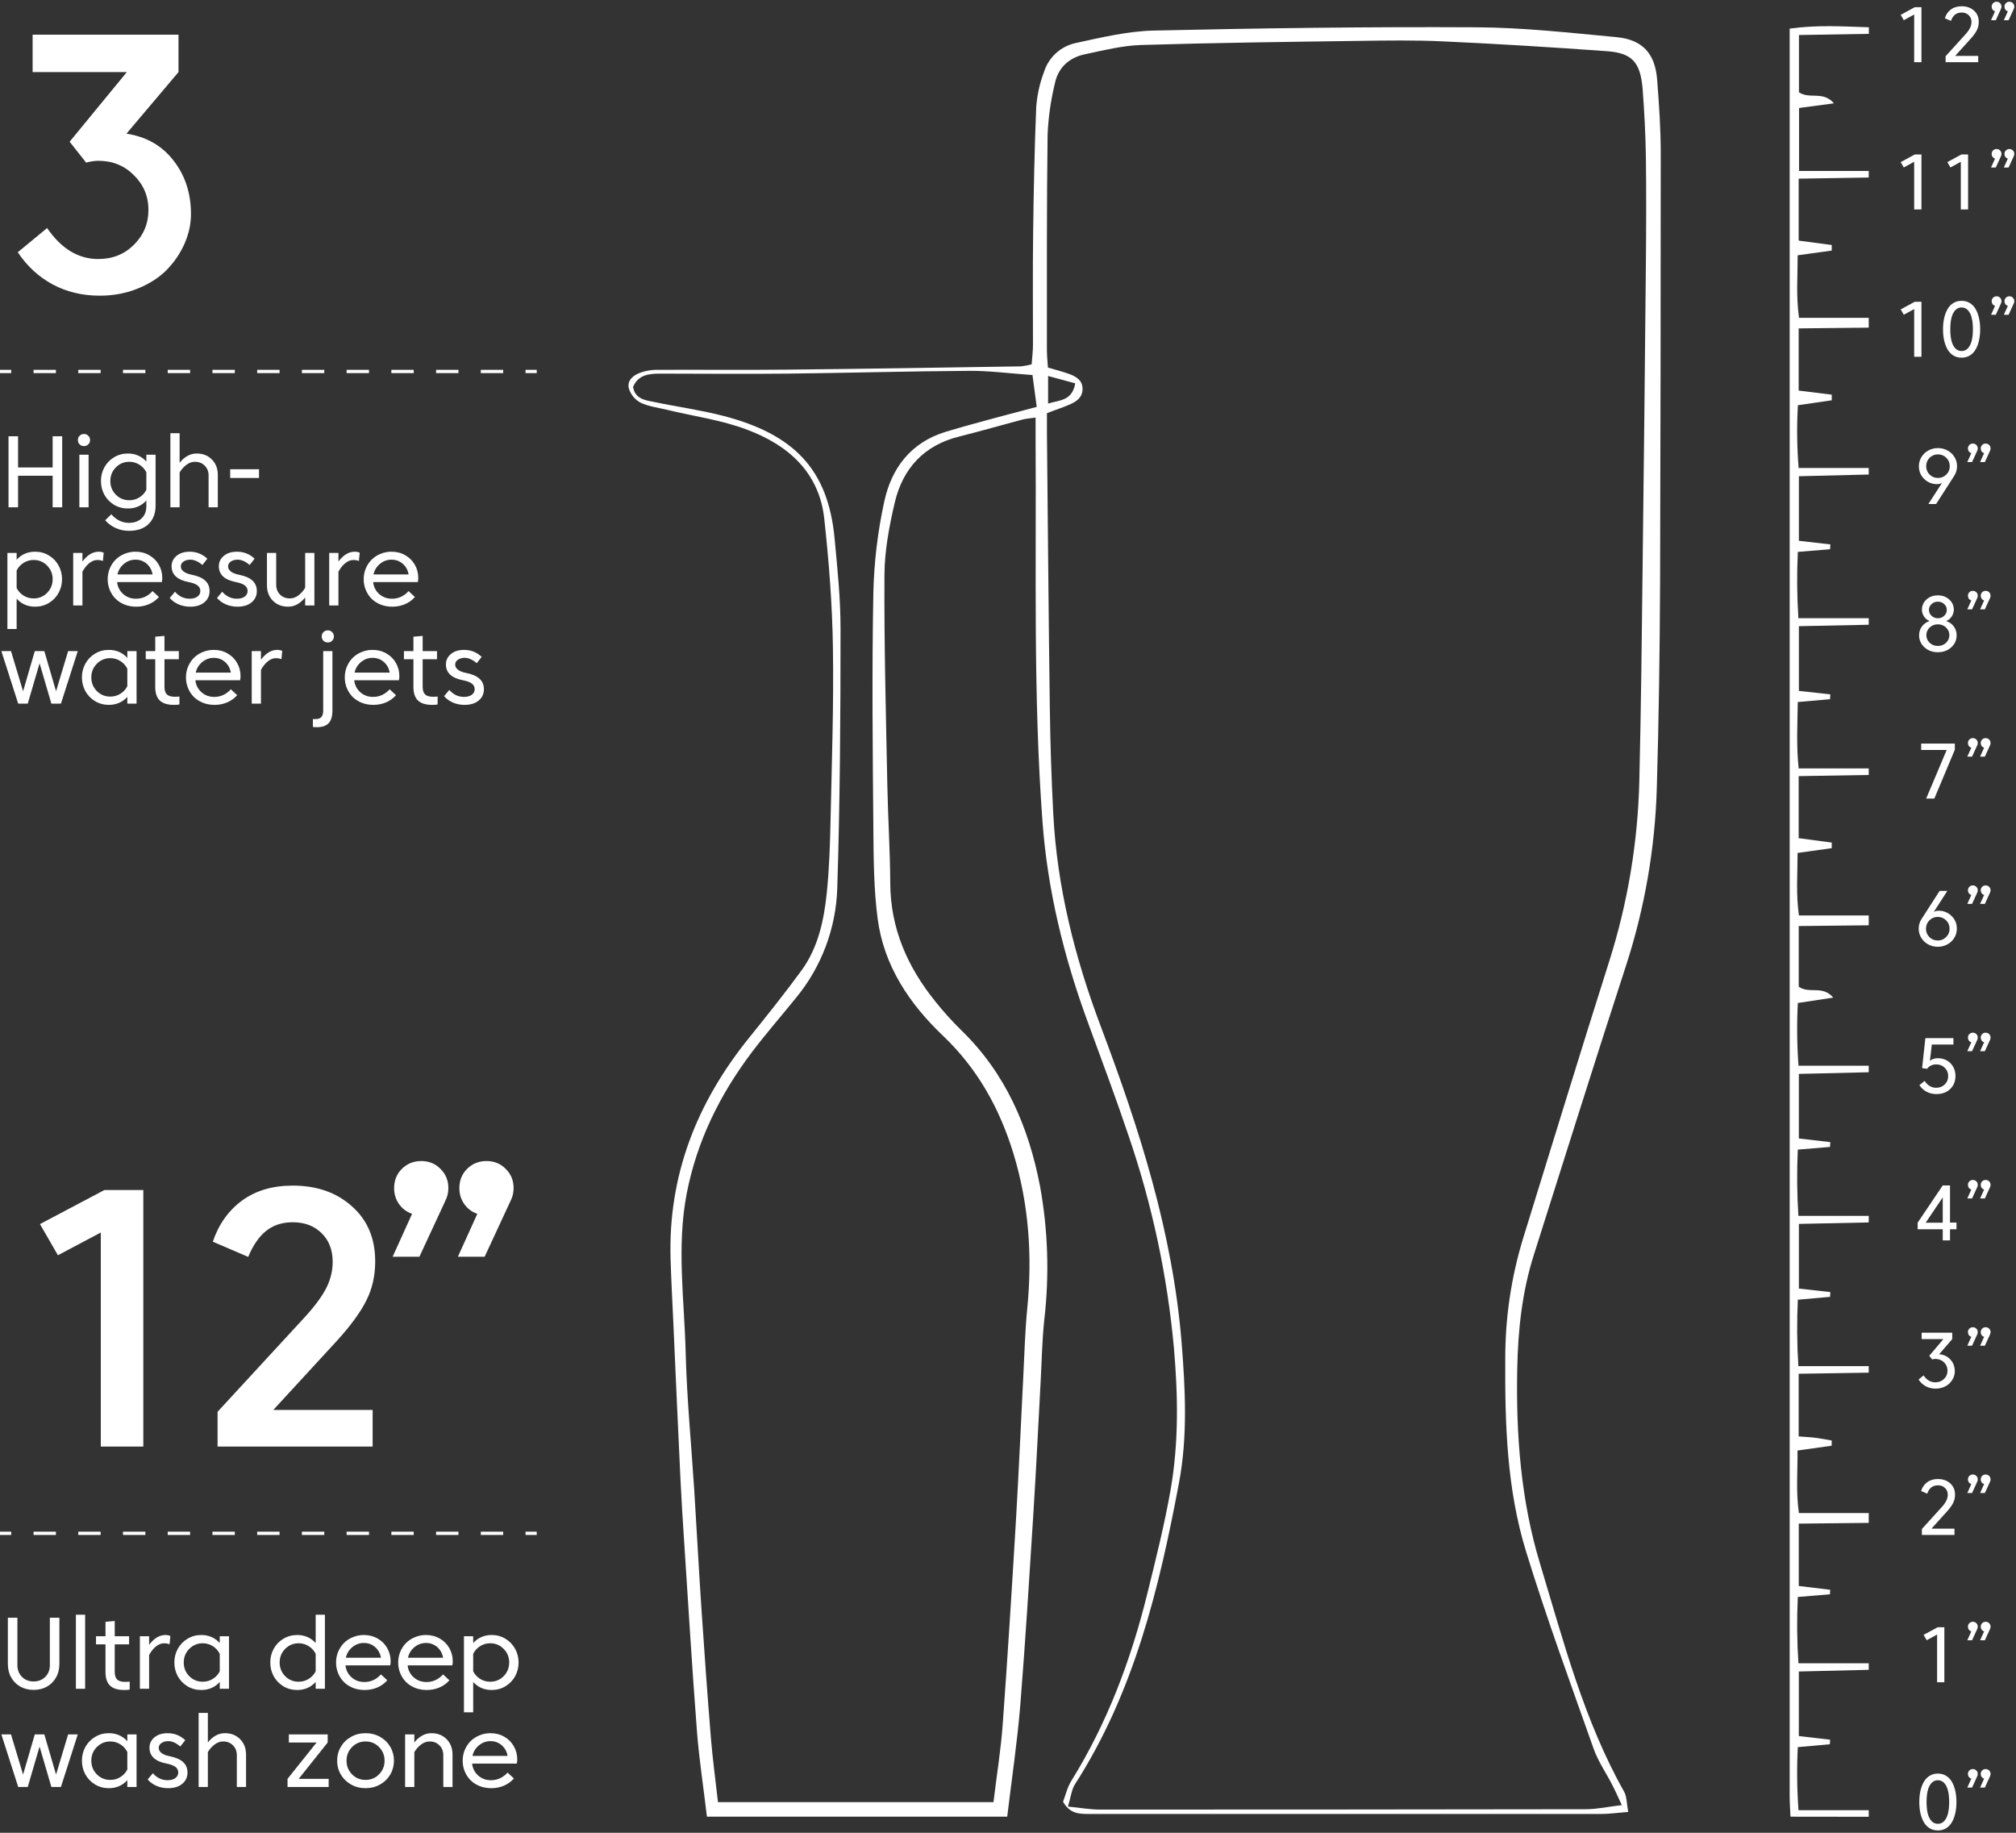 <svg width="616" height="560" viewBox="0 0 616 560" fill="none" xmlns="http://www.w3.org/2000/svg">
<rect x="0" y="0" width="616" height="560" fill="#333333" stroke="none"/>
<g clip-path="url(#clip0_21_37)">
<path d="M216 555.08C215 546.36 213.62 537.66 212.95 528.91C211.46 509.55 210.3 490.17 209.03 470.8C208.63 464.67 208.24 458.54 207.94 452.4C207.18 436.32 206.447 420.233 205.74 404.14C205.45 397.67 205.09 391.21 204.9 384.74C204.12 359.13 212.9 336.9 228.82 317.18C234.33 310.33 239.82 303.49 245.01 296.37C250.01 289.44 251.75 281.2 252.62 272.9C253.39 265.48 253.62 257.99 253.78 250.52C254.16 232.92 254.78 215.3 254.5 197.7C254.3 184.62 253.28 171.52 251.86 158.5C250.32 144.34 240.86 136.02 228.38 131.33C220.54 128.33 212.01 127.2 203.8 125.21C201.06 124.55 198.16 124.21 195.66 123C193.992 122.087 192.741 120.564 192.17 118.75C191.52 116.36 193.38 114.69 195.55 113.91C197.089 113.343 198.711 113.036 200.35 113C213.82 112.94 227.28 113.08 240.74 112.94C264.49 112.7 288.23 112.31 311.97 111.94C313.071 111.818 314.161 111.61 315.23 111.32C315.38 109.27 315.62 107.32 315.63 105.4C315.63 94.09 315.53 82.78 315.68 71.48C315.84 58.48 316.09 45.57 316.63 32.63C316.904 28.991 317.702 25.411 319 22C319.675 19.829 320.907 17.873 322.574 16.327C324.241 14.781 326.284 13.7 328.5 13.19C336.42 11.48 344.5 9.52 352.5 9.34C385.38 8.6 418.28 8.16 451.17 8.34C465.41 8.41 479.65 10.02 493.85 11.34C501.85 12.07 505.73 16.34 506.35 24.34C506.93 31.78 507.44 39.26 507.45 46.72C507.45 90.453 507.383 134.183 507.25 177.91C507.15 198.85 506.87 219.79 506.25 240.71C505.715 259.165 502.55 277.449 496.85 295.01C487.27 324.4 478.05 353.91 468.69 383.37C465.08 394.71 463.83 406.37 463.6 418.24C463.2 438.46 464.7 458.5 470.6 477.89C477.75 501.56 483.97 525.63 496.26 547.45C497.11 548.95 497.01 551 497.51 553.63C494.12 553.9 491.71 554.25 489.31 554.25C446.59 554.25 403.87 554.25 361.15 554.25H332.59C329.73 554.25 326.9 554.17 324.82 550.52C325.54 548.66 326.08 546.2 327.33 544.17C338.33 526.46 345.54 507.25 350.51 487.17C353.13 476.53 355.82 465.88 357.7 455.1C360.19 440.8 359.96 426.35 358.7 411.89C356.694 389.861 352.065 368.151 344.91 347.22C341 335.56 336.68 324.04 332.45 312.5C325.13 292.59 320.09 272.15 318.53 250.97C315.65 212.14 316.7 173.24 316.43 134.36C316.43 132.25 316.43 130.14 316.43 127.59C314.61 127.86 313.49 127.91 312.43 128.19C306.01 129.89 299.62 131.74 293.18 133.36C282.41 136 275.87 143.05 273.4 153.55C271.7 160.78 270.29 168.28 270.25 175.66C270.13 197.09 270.71 218.52 271.13 239.95C271.32 249.95 271.98 259.87 272.02 269.83C272.08 283.63 277.25 295.37 285.71 305.89C288.193 309.014 290.864 311.983 293.71 314.78C307.28 327.91 314.32 344.35 317.8 362.51C320.234 375.936 320.668 389.647 319.09 403.2C318.41 409.63 318.31 416.12 317.95 422.58C317.23 435.84 316.6 449.11 315.76 462.36C314.52 481.91 313.32 501.46 311.76 520.97C310.82 532.37 309.12 543.72 307.76 555.08H216ZM319.9 126.25C319.9 128.61 319.9 130.58 319.9 132.56C320.18 160.47 320.4 188.38 320.78 216.3C320.92 227.093 321.27 237.877 321.83 248.65C322.99 271.1 328.44 292.65 336.33 313.57C348.14 344.91 358.33 376.57 361.05 410.28C362.2 424.58 362.9 438.96 360.26 453.01C354.2 485.25 346.54 517.08 328.42 545.24C327.42 546.87 327.2 549.07 326.32 551.99C330.26 552.38 333.15 552.91 336.03 552.91C385.557 552.91 435.087 552.873 484.62 552.8C487.99 552.8 491.35 552.04 495.55 551.54C494.3 548.87 493.55 547.11 492.65 545.4C490.76 541.7 488.32 538.21 486.95 534.34C479.86 514.29 472.53 494.34 466.28 474C460.41 454.94 459.83 435.13 459.94 415.27C459.905 402.795 461.735 390.384 465.37 378.45C474.14 350.21 482.75 321.9 491.71 293.71C497.391 275.798 500.489 257.167 500.91 238.38C501.43 216.62 501.66 194.86 501.91 173.1C502.29 142.193 502.623 111.287 502.91 80.38C503.01 69.57 503.05 58.76 502.91 47.95C502.8 40.95 502.43 34.01 501.91 27.07C501.2 19 498.7 16.2 491 15.64C474.29 14.44 457.57 13.39 440.84 12.64C432.38 12.24 423.84 12.37 415.41 12.49C393.16 12.8 370.9 13.07 348.66 13.75C342.92 13.93 337.18 15.38 331.51 16.58C326.76 17.58 323.36 20.58 322.34 25.42C321.08 30.571 320.33 35.833 320.1 41.13C319.81 63.07 319.9 85.02 319.89 106.97C319.89 108.74 320.09 110.52 320.2 112.3C322.68 113.03 324.76 113.56 326.78 114.3C328.8 115.04 330.78 116.2 330.78 118.79C330.78 121.38 329.04 122.62 327 123.53C324.96 124.44 322.71 125.14 319.9 126.25ZM303.56 550.64C304.56 542.36 305.82 534.64 306.38 526.93C307.9 506.09 309.2 485.22 310.44 464.36C311.3 449.78 311.92 435.19 312.67 420.61C313.03 413.61 313.21 406.67 313.89 399.74C315.47 383.68 314.37 367.86 309.65 352.43C305.47 338.74 298.73 326.56 288.16 316.5C277.86 306.7 270.03 295.05 268.16 280.62C266.98 271.62 266.94 262.41 266.86 253.29C266.65 229.19 266.4 205.08 266.86 180.99C267.083 171.71 268.188 162.471 270.16 153.4C272.34 143.11 278.25 135.22 288.89 131.96C293.97 130.41 299.11 129.06 304.23 127.65C308.23 126.57 312.18 125.54 316.78 124.32C316.31 120.77 315.89 117.66 315.48 114.59C308.48 114.1 302.36 113.27 296.25 113.31C277.67 113.42 259.08 113.96 240.5 114.16C227.5 114.31 214.58 114.16 201.62 114.16C198.21 114.16 194.95 114.56 193.43 118.25C194.06 121.78 196.89 122.25 199.43 122.73C206.57 124.24 213.83 125.23 220.9 127.04C242.63 132.66 253 143.43 255 164.38C255.87 173.62 256.84 182.91 256.83 192.17C256.83 218.58 256.68 245 255.83 271.39C255.451 283.657 251.008 295.451 243.2 304.92C238.7 310.47 234.01 315.86 229.7 321.55C220 334.42 213 348.5 209.85 364.57C206.7 380.84 209.1 397.04 209.51 413.25C209.86 427.33 211.25 441.39 212.14 455.46C212.9 467.55 213.53 479.64 214.34 491.73C215.22 504.8 216.15 517.87 217.21 530.93C217.75 537.48 218.64 543.99 219.38 550.64H303.56ZM320.25 123.31C323.71 122.21 327.59 122.58 328.55 117.13L320.25 114.88V123.31Z" fill="white"/>
<path d="M547.09 555.08C547 552.93 546.84 550.77 546.84 548.62C546.84 371.113 546.84 193.6 546.84 16.08V8.74C555.26 7.57 563.15 8.07 571.04 8.34V10.34L549.68 10.7V28.2C552.98 30.42 557.04 27.67 560.37 31.57L549.71 33V52.24H571V54.24L549.59 54.59V73.52L559.7 74.86V76.56L549.29 78C549.29 84.46 548.77 90.49 549.7 97.11H571V100.11L549.59 100.34V119.34L559.7 120.59V122.31L549.36 123.81C548.989 130.201 549.063 136.61 549.58 142.99H571V144.99L549.66 145.51V165.24L559.27 166.34C559.27 166.83 559.22 167.34 559.19 167.82L549.34 168.63C549.018 175.381 549.074 182.145 549.51 188.89H571V190.89L549.66 191.33V211.1L559.26 212.16L559.18 213.63L549.32 214.5C549.23 221.35 548.85 227.69 549.59 234.79H571V236.79L549.59 237.14V256.1L559.7 257.44V259.15L549.26 260.61C549.26 267.06 548.74 273.09 549.67 279.72H571V282.72L549.61 282.95V301.48C552.82 303.78 556.88 300.92 560.15 304.82L549.34 306.46C549.008 312.845 549.075 319.244 549.54 325.62H571V327.62L549.65 328.13V347.86L559.25 348.97L559.17 350.44L549.33 351.26C549.016 358.008 549.076 364.769 549.51 371.51H571V373.51L549.66 373.96V393.72L559.26 394.79C559.26 395.28 559.21 395.79 559.18 396.25L549.34 397.12C549.019 403.881 549.073 410.655 549.5 417.41H571V419.41L549.59 419.75V438.89C551.59 439.05 553.19 439.12 554.78 439.32C556.37 439.52 558.05 439.86 559.68 440.14V441.73L549.24 443.2C549.31 449.66 548.72 455.69 549.66 462.31H571V465.31L549.62 465.54V484.59L559.23 485.75L559.15 487.13L549.33 487.95C549.009 494.702 549.072 501.466 549.52 508.21H571V510.21L549.64 510.72V530.45L559.21 531.56L559.12 532.95L549.33 533.83C549.001 540.255 549.071 546.694 549.54 553.11H571V555.11L547.09 555.08Z" fill="white"/>
</g>
<path d="M586.8 554.032C586.568 552.984 586.452 551.84 586.452 550.6C586.452 549.36 586.568 548.22 586.8 547.18C587.04 546.132 587.388 545.216 587.844 544.432C588.3 543.64 588.892 543.024 589.62 542.584C590.356 542.136 591.192 541.912 592.128 541.912C593.064 541.912 593.896 542.136 594.624 542.584C595.36 543.024 595.956 543.64 596.412 544.432C596.868 545.216 597.212 546.132 597.444 547.18C597.684 548.22 597.804 549.36 597.804 550.6C597.804 551.84 597.684 552.984 597.444 554.032C597.212 555.072 596.868 555.988 596.412 556.78C595.956 557.564 595.36 558.18 594.624 558.628C593.896 559.068 593.064 559.288 592.128 559.288C591.192 559.288 590.356 559.068 589.62 558.628C588.892 558.18 588.3 557.564 587.844 556.78C587.388 555.988 587.04 555.072 586.8 554.032ZM589.02 547.144C588.788 548.112 588.672 549.264 588.672 550.6C588.672 551.936 588.788 553.092 589.02 554.068C589.26 555.036 589.64 555.812 590.16 556.396C590.688 556.972 591.344 557.26 592.128 557.26C592.912 557.26 593.564 556.972 594.084 556.396C594.612 555.812 594.992 555.036 595.224 554.068C595.464 553.092 595.584 551.936 595.584 550.6C595.584 549.264 595.464 548.112 595.224 547.144C594.992 546.168 594.612 545.392 594.084 544.816C593.564 544.232 592.912 543.94 592.128 543.94C591.344 543.94 590.688 544.232 590.16 544.816C589.64 545.392 589.26 546.168 589.02 547.144Z" fill="white"/>
<path d="M605.226 542.032C605.226 541.608 605.37 541.252 605.658 540.964C605.946 540.676 606.302 540.532 606.726 540.532C607.15 540.532 607.506 540.676 607.794 540.964C608.082 541.252 608.226 541.608 608.226 542.032C608.226 542.264 608.174 542.492 608.07 542.716L606.486 546.184H605.034L606.258 543.46C605.946 543.364 605.694 543.188 605.502 542.932C605.318 542.668 605.226 542.368 605.226 542.032ZM601.314 542.032C601.314 541.608 601.458 541.252 601.746 540.964C602.034 540.676 602.39 540.532 602.814 540.532C603.238 540.532 603.594 540.676 603.882 540.964C604.17 541.252 604.314 541.608 604.314 542.032C604.314 542.264 604.262 542.492 604.158 542.716L602.574 546.184H601.122L602.346 543.46C602.034 543.364 601.782 543.188 601.59 542.932C601.406 542.668 601.314 542.368 601.314 542.032Z" fill="white"/>
<path d="M592.068 497.2H594.108V514H591.888V499.432L588.708 501.172L587.772 499.528L592.068 497.2Z" fill="white"/>
<path d="M605.226 497.032C605.226 496.608 605.37 496.252 605.658 495.964C605.946 495.676 606.302 495.532 606.726 495.532C607.15 495.532 607.506 495.676 607.794 495.964C608.082 496.252 608.226 496.608 608.226 497.032C608.226 497.264 608.174 497.492 608.07 497.716L606.486 501.184H605.034L606.258 498.46C605.946 498.364 605.694 498.188 605.502 497.932C605.318 497.668 605.226 497.368 605.226 497.032ZM601.314 497.032C601.314 496.608 601.458 496.252 601.746 495.964C602.034 495.676 602.39 495.532 602.814 495.532C603.238 495.532 603.594 495.676 603.882 495.964C604.17 496.252 604.314 496.608 604.314 497.032C604.314 497.264 604.262 497.492 604.158 497.716L602.574 501.184H601.122L602.346 498.46C602.034 498.364 601.782 498.188 601.59 497.932C601.406 497.668 601.314 497.368 601.314 497.032Z" fill="white"/>
<path d="M594.984 461.74L590.16 467.08H597.204V469H587.244V467.176L593.256 460.552C593.936 459.8 594.42 459.128 594.708 458.536C595.004 457.936 595.152 457.324 595.152 456.7C595.152 455.86 594.868 455.172 594.3 454.636C593.74 454.1 593.02 453.832 592.14 453.832C590.54 453.832 589.452 454.684 588.876 456.388L587.016 455.584C587.344 454.464 587.952 453.572 588.84 452.908C589.736 452.244 590.836 451.912 592.14 451.912C593.66 451.912 594.912 452.352 595.896 453.232C596.88 454.112 597.372 455.264 597.372 456.688C597.372 457.584 597.184 458.416 596.808 459.184C596.432 459.952 595.824 460.804 594.984 461.74Z" fill="white"/>
<path d="M605.226 452.032C605.226 451.608 605.37 451.252 605.658 450.964C605.946 450.676 606.302 450.532 606.726 450.532C607.15 450.532 607.506 450.676 607.794 450.964C608.082 451.252 608.226 451.608 608.226 452.032C608.226 452.264 608.174 452.492 608.07 452.716L606.486 456.184H605.034L606.258 453.46C605.946 453.364 605.694 453.188 605.502 452.932C605.318 452.668 605.226 452.368 605.226 452.032ZM601.314 452.032C601.314 451.608 601.458 451.252 601.746 450.964C602.034 450.676 602.39 450.532 602.814 450.532C603.238 450.532 603.594 450.676 603.882 450.964C604.17 451.252 604.314 451.608 604.314 452.032C604.314 452.264 604.262 452.492 604.158 452.716L602.574 456.184H601.122L602.346 453.46C602.034 453.364 601.782 453.188 601.59 452.932C601.406 452.668 601.314 452.368 601.314 452.032Z" fill="white"/>
<path d="M595.08 418.792C595.08 417.8 594.724 416.956 594.012 416.26C593.3 415.564 592.416 415.216 591.36 415.216C591.04 415.216 590.712 415.268 590.376 415.372L589.5 414.256L593.82 409.156H587.172V407.2H596.52V409.156L592.512 413.788C593.936 413.892 595.088 414.436 595.968 415.42C596.856 416.396 597.3 417.588 597.3 418.996C597.3 419.668 597.16 420.32 596.88 420.952C596.6 421.584 596.212 422.148 595.716 422.644C595.22 423.14 594.6 423.54 593.856 423.844C593.112 424.14 592.304 424.288 591.432 424.288C590.32 424.288 589.32 424.048 588.432 423.568C587.552 423.088 586.82 422.404 586.236 421.516L587.76 420.244C588.696 421.66 589.896 422.368 591.36 422.368C592.416 422.368 593.3 422.024 594.012 421.336C594.724 420.64 595.08 419.792 595.08 418.792Z" fill="white"/>
<path d="M605.226 407.032C605.226 406.608 605.37 406.252 605.658 405.964C605.946 405.676 606.302 405.532 606.726 405.532C607.15 405.532 607.506 405.676 607.794 405.964C608.082 406.252 608.226 406.608 608.226 407.032C608.226 407.264 608.174 407.492 608.07 407.716L606.486 411.184H605.034L606.258 408.46C605.946 408.364 605.694 408.188 605.502 407.932C605.318 407.668 605.226 407.368 605.226 407.032ZM601.314 407.032C601.314 406.608 601.458 406.252 601.746 405.964C602.034 405.676 602.39 405.532 602.814 405.532C603.238 405.532 603.594 405.676 603.882 405.964C604.17 406.252 604.314 406.608 604.314 407.032C604.314 407.264 604.262 407.492 604.158 407.716L602.574 411.184H601.122L602.346 408.46C602.034 408.364 601.782 408.188 601.59 407.932C601.406 407.668 601.314 407.368 601.314 407.032Z" fill="white"/>
<path d="M585.948 375.592V373.588L593.616 362.2H595.836V373.564H597.816V375.592H595.836V379H593.616V375.592H585.948ZM588.408 373.588H593.616V365.848L588.408 373.588Z" fill="white"/>
<path d="M605.226 362.032C605.226 361.608 605.37 361.252 605.658 360.964C605.946 360.676 606.302 360.532 606.726 360.532C607.15 360.532 607.506 360.676 607.794 360.964C608.082 361.252 608.226 361.608 608.226 362.032C608.226 362.264 608.174 362.492 608.07 362.716L606.486 366.184H605.034L606.258 363.46C605.946 363.364 605.694 363.188 605.502 362.932C605.318 362.668 605.226 362.368 605.226 362.032ZM601.314 362.032C601.314 361.608 601.458 361.252 601.746 360.964C602.034 360.676 602.39 360.532 602.814 360.532C603.238 360.532 603.594 360.676 603.882 360.964C604.17 361.252 604.314 361.608 604.314 362.032C604.314 362.264 604.262 362.492 604.158 362.716L602.574 366.184H601.122L602.346 363.46C602.034 363.364 601.782 363.188 601.59 362.932C601.406 362.668 601.314 362.368 601.314 362.032Z" fill="white"/>
<path d="M589.224 154L593.388 147.556C592.98 147.804 592.472 147.928 591.864 147.928C590.36 147.928 589.06 147.408 587.964 146.368C586.876 145.32 586.332 144.008 586.332 142.432C586.332 141.392 586.604 140.444 587.148 139.588C587.692 138.732 588.404 138.072 589.284 137.608C590.172 137.144 591.128 136.912 592.152 136.912C593.176 136.912 594.132 137.144 595.02 137.608C595.908 138.072 596.624 138.732 597.168 139.588C597.712 140.444 597.984 141.392 597.984 142.432C597.984 143.512 597.708 144.48 597.156 145.336L591.588 154H589.224ZM588.552 142.432C588.552 143.448 588.9 144.304 589.596 145C590.3 145.696 591.152 146.044 592.152 146.044C593.152 146.044 594.004 145.696 594.708 145C595.412 144.304 595.764 143.448 595.764 142.432C595.764 141.424 595.412 140.572 594.708 139.876C594.012 139.18 593.16 138.832 592.152 138.832C591.152 138.832 590.3 139.18 589.596 139.876C588.9 140.572 588.552 141.424 588.552 142.432Z" fill="white"/>
<path d="M605.226 137.032C605.226 136.608 605.37 136.252 605.658 135.964C605.946 135.676 606.302 135.532 606.726 135.532C607.15 135.532 607.506 135.676 607.794 135.964C608.082 136.252 608.226 136.608 608.226 137.032C608.226 137.264 608.174 137.492 608.07 137.716L606.486 141.184H605.034L606.258 138.46C605.946 138.364 605.694 138.188 605.502 137.932C605.318 137.668 605.226 137.368 605.226 137.032ZM601.314 137.032C601.314 136.608 601.458 136.252 601.746 135.964C602.034 135.676 602.39 135.532 602.814 135.532C603.238 135.532 603.594 135.676 603.882 135.964C604.17 136.252 604.314 136.608 604.314 137.032C604.314 137.264 604.262 137.492 604.158 137.716L602.574 141.184H601.122L602.346 138.46C602.034 138.364 601.782 138.188 601.59 137.932C601.406 137.668 601.314 137.368 601.314 137.032Z" fill="white"/>
<path d="M585.068 92.2H587.108V109H584.888V94.432L581.708 96.172L580.772 94.528L585.068 92.2Z" fill="white"/>
<path d="M594.05 104.032C593.818 102.984 593.702 101.84 593.702 100.6C593.702 99.36 593.818 98.22 594.05 97.18C594.29 96.132 594.638 95.216 595.094 94.432C595.55 93.64 596.142 93.024 596.87 92.584C597.606 92.136 598.442 91.912 599.378 91.912C600.314 91.912 601.146 92.136 601.874 92.584C602.61 93.024 603.206 93.64 603.662 94.432C604.118 95.216 604.462 96.132 604.694 97.18C604.934 98.22 605.054 99.36 605.054 100.6C605.054 101.84 604.934 102.984 604.694 104.032C604.462 105.072 604.118 105.988 603.662 106.78C603.206 107.564 602.61 108.18 601.874 108.628C601.146 109.068 600.314 109.288 599.378 109.288C598.442 109.288 597.606 109.068 596.87 108.628C596.142 108.18 595.55 107.564 595.094 106.78C594.638 105.988 594.29 105.072 594.05 104.032ZM596.27 97.144C596.038 98.112 595.922 99.264 595.922 100.6C595.922 101.936 596.038 103.092 596.27 104.068C596.51 105.036 596.89 105.812 597.41 106.396C597.938 106.972 598.594 107.26 599.378 107.26C600.162 107.26 600.814 106.972 601.334 106.396C601.862 105.812 602.242 105.036 602.474 104.068C602.714 103.092 602.834 101.936 602.834 100.6C602.834 99.264 602.714 98.112 602.474 97.144C602.242 96.168 601.862 95.392 601.334 94.816C600.814 94.232 600.162 93.94 599.378 93.94C598.594 93.94 597.938 94.232 597.41 94.816C596.89 95.392 596.51 96.168 596.27 97.144Z" fill="white"/>
<path d="M612.476 92.032C612.476 91.608 612.62 91.252 612.908 90.964C613.196 90.676 613.552 90.532 613.976 90.532C614.4 90.532 614.756 90.676 615.044 90.964C615.332 91.252 615.476 91.608 615.476 92.032C615.476 92.264 615.424 92.492 615.32 92.716L613.736 96.184H612.284L613.508 93.46C613.196 93.364 612.944 93.188 612.752 92.932C612.568 92.668 612.476 92.368 612.476 92.032ZM608.564 92.032C608.564 91.608 608.708 91.252 608.996 90.964C609.284 90.676 609.64 90.532 610.064 90.532C610.488 90.532 610.844 90.676 611.132 90.964C611.42 91.252 611.564 91.608 611.564 92.032C611.564 92.264 611.512 92.492 611.408 92.716L609.824 96.184H608.372L609.596 93.46C609.284 93.364 609.032 93.188 608.84 92.932C608.656 92.668 608.564 92.368 608.564 92.032Z" fill="white"/>
<path d="M585.068 47.2H587.108V64H584.888V49.432L581.708 51.172L580.772 49.528L585.068 47.2Z" fill="white"/>
<path d="M599.318 47.2H601.358V64H599.138V49.432L595.958 51.172L595.022 49.528L599.318 47.2Z" fill="white"/>
<path d="M612.476 47.032C612.476 46.608 612.62 46.252 612.908 45.964C613.196 45.676 613.552 45.532 613.976 45.532C614.4 45.532 614.756 45.676 615.044 45.964C615.332 46.252 615.476 46.608 615.476 47.032C615.476 47.264 615.424 47.492 615.32 47.716L613.736 51.184H612.284L613.508 48.46C613.196 48.364 612.944 48.188 612.752 47.932C612.568 47.668 612.476 47.368 612.476 47.032ZM608.564 47.032C608.564 46.608 608.708 46.252 608.996 45.964C609.284 45.676 609.64 45.532 610.064 45.532C610.488 45.532 610.844 45.676 611.132 45.964C611.42 46.252 611.564 46.608 611.564 47.032C611.564 47.264 611.512 47.492 611.408 47.716L609.824 51.184H608.372L609.596 48.46C609.284 48.364 609.032 48.188 608.84 47.932C608.656 47.668 608.564 47.368 608.564 47.032Z" fill="white"/>
<path d="M585.068 2.2H587.108V19H584.888V4.432L581.708 6.172L580.772 4.528L585.068 2.2Z" fill="white"/>
<path d="M602.234 11.74L597.41 17.08H604.454V19H594.494V17.176L600.506 10.552C601.186 9.8 601.67 9.128 601.958 8.536C602.254 7.936 602.402 7.324 602.402 6.7C602.402 5.86 602.118 5.172 601.55 4.636C600.99 4.1 600.27 3.832 599.39 3.832C597.79 3.832 596.702 4.684 596.126 6.388L594.266 5.584C594.594 4.464 595.202 3.572 596.09 2.908C596.986 2.244 598.086 1.912 599.39 1.912C600.91 1.912 602.162 2.352 603.146 3.232C604.13 4.112 604.622 5.264 604.622 6.688C604.622 7.584 604.434 8.416 604.058 9.184C603.682 9.952 603.074 10.804 602.234 11.74Z" fill="white"/>
<path d="M612.476 2.032C612.476 1.608 612.62 1.252 612.908 0.964C613.196 0.676 613.552 0.532 613.976 0.532C614.4 0.532 614.756 0.676 615.044 0.964C615.332 1.252 615.476 1.608 615.476 2.032C615.476 2.264 615.424 2.492 615.32 2.716L613.736 6.184H612.284L613.508 3.46C613.196 3.364 612.944 3.188 612.752 2.932C612.568 2.668 612.476 2.368 612.476 2.032ZM608.564 2.032C608.564 1.608 608.708 1.252 608.996 0.964C609.284 0.676 609.64 0.532 610.064 0.532C610.488 0.532 610.844 0.676 611.132 0.964C611.42 1.252 611.564 1.608 611.564 2.032C611.564 2.264 611.512 2.492 611.408 2.716L609.824 6.184H608.372L609.596 3.46C609.284 3.364 609.032 3.188 608.84 2.932C608.656 2.668 608.564 2.368 608.564 2.032Z" fill="white"/>
<path d="M591.672 334.288C590.584 334.288 589.588 334.052 588.684 333.58C587.788 333.108 587.056 332.436 586.488 331.564L588.072 330.268C589 331.668 590.176 332.368 591.6 332.368C592.656 332.368 593.532 332.028 594.228 331.348C594.932 330.66 595.284 329.808 595.284 328.792C595.284 327.776 594.932 326.928 594.228 326.248C593.532 325.56 592.656 325.216 591.6 325.216C591.016 325.216 590.48 325.34 589.992 325.588C589.504 325.836 589.128 326.16 588.864 326.56L587.304 326.368L588.312 317.2H596.88V319.156H590.28L589.692 324.136C590.324 323.6 591.136 323.332 592.128 323.332C593.096 323.332 593.984 323.548 594.792 323.98C595.608 324.412 596.264 325.048 596.76 325.888C597.256 326.72 597.504 327.672 597.504 328.744C597.504 330.376 596.968 331.708 595.896 332.74C594.832 333.772 593.424 334.288 591.672 334.288Z" fill="white"/>
<path d="M605.226 317.032C605.226 316.608 605.37 316.252 605.658 315.964C605.946 315.676 606.302 315.532 606.726 315.532C607.15 315.532 607.506 315.676 607.794 315.964C608.082 316.252 608.226 316.608 608.226 317.032C608.226 317.264 608.174 317.492 608.07 317.716L606.486 321.184H605.034L606.258 318.46C605.946 318.364 605.694 318.188 605.502 317.932C605.318 317.668 605.226 317.368 605.226 317.032ZM601.314 317.032C601.314 316.608 601.458 316.252 601.746 315.964C602.034 315.676 602.39 315.532 602.814 315.532C603.238 315.532 603.594 315.676 603.882 315.964C604.17 316.252 604.314 316.608 604.314 317.032C604.314 317.264 604.262 317.492 604.158 317.716L602.574 321.184H601.122L602.346 318.46C602.034 318.364 601.782 318.188 601.59 317.932C601.406 317.668 601.314 317.368 601.314 317.032Z" fill="white"/>
<path d="M595.032 272.2L590.868 278.644C591.276 278.396 591.784 278.272 592.392 278.272C593.896 278.272 595.192 278.796 596.28 279.844C597.376 280.884 597.924 282.192 597.924 283.768C597.924 284.808 597.652 285.756 597.108 286.612C596.564 287.468 595.848 288.128 594.96 288.592C594.08 289.056 593.128 289.288 592.104 289.288C591.08 289.288 590.124 289.056 589.236 288.592C588.348 288.128 587.632 287.468 587.088 286.612C586.544 285.756 586.272 284.808 586.272 283.768C586.272 282.688 586.548 281.72 587.1 280.864L592.668 272.2H595.032ZM595.704 283.768C595.704 282.752 595.352 281.896 594.648 281.2C593.952 280.504 593.104 280.156 592.104 280.156C591.104 280.156 590.252 280.504 589.548 281.2C588.844 281.896 588.492 282.752 588.492 283.768C588.492 284.776 588.84 285.628 589.536 286.324C590.24 287.02 591.096 287.368 592.104 287.368C593.104 287.368 593.952 287.02 594.648 286.324C595.352 285.628 595.704 284.776 595.704 283.768Z" fill="white"/>
<path d="M605.226 272.032C605.226 271.608 605.37 271.252 605.658 270.964C605.946 270.676 606.302 270.532 606.726 270.532C607.15 270.532 607.506 270.676 607.794 270.964C608.082 271.252 608.226 271.608 608.226 272.032C608.226 272.264 608.174 272.492 608.07 272.716L606.486 276.184H605.034L606.258 273.46C605.946 273.364 605.694 273.188 605.502 272.932C605.318 272.668 605.226 272.368 605.226 272.032ZM601.314 272.032C601.314 271.608 601.458 271.252 601.746 270.964C602.034 270.676 602.39 270.532 602.814 270.532C603.238 270.532 603.594 270.676 603.882 270.964C604.17 271.252 604.314 271.608 604.314 272.032C604.314 272.264 604.262 272.492 604.158 272.716L602.574 276.184H601.122L602.346 273.46C602.034 273.364 601.782 273.188 601.59 272.932C601.406 272.668 601.314 272.368 601.314 272.032Z" fill="white"/>
<path d="M587.028 227.2H597.312V229.072L591.048 244H588.552L594.816 229.156H587.028V227.2Z" fill="white"/>
<path d="M605.226 227.032C605.226 226.608 605.37 226.252 605.658 225.964C605.946 225.676 606.302 225.532 606.726 225.532C607.15 225.532 607.506 225.676 607.794 225.964C608.082 226.252 608.226 226.608 608.226 227.032C608.226 227.264 608.174 227.492 608.07 227.716L606.486 231.184H605.034L606.258 228.46C605.946 228.364 605.694 228.188 605.502 227.932C605.318 227.668 605.226 227.368 605.226 227.032ZM601.314 227.032C601.314 226.608 601.458 226.252 601.746 225.964C602.034 225.676 602.39 225.532 602.814 225.532C603.238 225.532 603.594 225.676 603.882 225.964C604.17 226.252 604.314 226.608 604.314 227.032C604.314 227.264 604.262 227.492 604.158 227.716L602.574 231.184H601.122L602.346 228.46C602.034 228.364 601.782 228.188 601.59 227.932C601.406 227.668 601.314 227.368 601.314 227.032Z" fill="white"/>
<path d="M596.208 197.8C595.104 198.792 593.744 199.288 592.128 199.288C590.512 199.288 589.152 198.792 588.048 197.8C586.944 196.8 586.392 195.568 586.392 194.104C586.392 193.096 586.676 192.2 587.244 191.416C587.82 190.632 588.6 190.08 589.584 189.76C588.904 189.48 588.344 189.02 587.904 188.38C587.472 187.74 587.256 187.048 587.256 186.304C587.256 185.072 587.716 184.032 588.636 183.184C589.564 182.336 590.728 181.912 592.128 181.912C593.528 181.912 594.688 182.336 595.608 183.184C596.536 184.032 597 185.072 597 186.304C597 187.048 596.78 187.74 596.34 188.38C595.908 189.02 595.352 189.48 594.672 189.76C595.656 190.08 596.432 190.632 597 191.416C597.576 192.2 597.864 193.096 597.864 194.104C597.864 195.568 597.312 196.8 596.208 197.8ZM594.624 191.728C593.952 191.08 593.12 190.756 592.128 190.756C591.136 190.756 590.3 191.08 589.62 191.728C588.948 192.376 588.612 193.156 588.612 194.068C588.612 194.98 588.948 195.76 589.62 196.408C590.3 197.048 591.136 197.368 592.128 197.368C593.12 197.368 593.952 197.048 594.624 196.408C595.304 195.76 595.644 194.98 595.644 194.068C595.644 193.156 595.304 192.376 594.624 191.728ZM590.196 188.152C590.724 188.656 591.368 188.908 592.128 188.908C592.888 188.908 593.532 188.656 594.06 188.152C594.588 187.648 594.852 187.048 594.852 186.352C594.852 185.656 594.588 185.064 594.06 184.576C593.532 184.08 592.888 183.832 592.128 183.832C591.368 183.832 590.724 184.08 590.196 184.576C589.668 185.064 589.404 185.656 589.404 186.352C589.404 187.048 589.668 187.648 590.196 188.152Z" fill="white"/>
<path d="M605.226 182.032C605.226 181.608 605.37 181.252 605.658 180.964C605.946 180.676 606.302 180.532 606.726 180.532C607.15 180.532 607.506 180.676 607.794 180.964C608.082 181.252 608.226 181.608 608.226 182.032C608.226 182.264 608.174 182.492 608.07 182.716L606.486 186.184H605.034L606.258 183.46C605.946 183.364 605.694 183.188 605.502 182.932C605.318 182.668 605.226 182.368 605.226 182.032ZM601.314 182.032C601.314 181.608 601.458 181.252 601.746 180.964C602.034 180.676 602.39 180.532 602.814 180.532C603.238 180.532 603.594 180.676 603.882 180.964C604.17 181.252 604.314 181.608 604.314 182.032C604.314 182.264 604.262 182.492 604.158 182.716L602.574 186.184H601.122L602.346 183.46C602.034 183.364 601.782 183.188 601.59 182.932C601.406 182.668 601.314 182.368 601.314 182.032Z" fill="white"/>
<path d="M2.604 155V133.3H5.518V142.832H16.089V133.3H19.003V155H16.089V145.359H5.518V155H2.604Z" fill="white"/>
<path d="M24.25 155V138.942H27.071V155H24.25ZM23.801 134.462C23.801 133.935 23.976 133.496 24.328 133.145C24.689 132.783 25.134 132.602 25.661 132.602C26.188 132.602 26.627 132.783 26.978 133.145C27.34 133.496 27.521 133.935 27.521 134.462C27.521 134.979 27.34 135.418 26.978 135.78C26.627 136.131 26.188 136.307 25.661 136.307C25.134 136.307 24.689 136.131 24.328 135.78C23.976 135.418 23.801 134.979 23.801 134.462Z" fill="white"/>
<path d="M44.718 154.674V152.923C43.24 154.556 41.354 155.372 39.06 155.372C37.51 155.372 36.1 154.99 34.829 154.225C33.568 153.45 32.586 152.427 31.884 151.156C31.191 149.875 30.845 148.48 30.845 146.971C30.845 145.462 31.191 144.072 31.884 142.801C32.586 141.52 33.568 140.497 34.829 139.732C36.1 138.957 37.51 138.57 39.06 138.57C41.344 138.57 43.23 139.386 44.718 141.019V138.942H47.539V154.488C47.539 156.834 46.831 158.704 45.415 160.099C44 161.494 42 162.192 39.417 162.192C37.939 162.192 36.575 161.903 35.325 161.324C34.085 160.756 33.026 159.97 32.147 158.968L34.007 157.139C35.557 158.885 37.355 159.758 39.401 159.758C41.013 159.758 42.3 159.304 43.261 158.394C44.232 157.485 44.718 156.245 44.718 154.674ZM39.525 152.845C40.652 152.845 41.675 152.556 42.594 151.977C43.524 151.399 44.232 150.629 44.718 149.668V144.32C44.232 143.349 43.524 142.569 42.594 141.98C41.675 141.391 40.652 141.096 39.525 141.096C37.893 141.096 36.513 141.67 35.387 142.817C34.271 143.954 33.713 145.338 33.713 146.971C33.713 148.604 34.271 149.993 35.387 151.14C36.513 152.277 37.893 152.845 39.525 152.845Z" fill="white"/>
<path d="M54.884 144.351V155H52.063V132.37H54.884V141.406C55.514 140.58 56.274 139.903 57.162 139.376C58.061 138.839 59.038 138.57 60.092 138.57C61.993 138.57 63.543 139.18 64.742 140.399C65.951 141.618 66.555 143.194 66.555 145.126V155H63.734V145.281C63.734 144.072 63.342 143.075 62.556 142.29C61.781 141.494 60.784 141.096 59.565 141.096C58.635 141.096 57.757 141.412 56.93 142.042C56.114 142.662 55.431 143.432 54.884 144.351Z" fill="white"/>
<path d="M79.142 146.041H70.338V143.375H79.142V146.041Z" fill="white"/>
<path d="M10.277 182.845C11.909 182.845 13.284 182.277 14.399 181.14C15.526 179.993 16.089 178.604 16.089 176.971C16.089 175.338 15.526 173.954 14.399 172.817C13.284 171.67 11.909 171.096 10.277 171.096C9.15 171.096 8.122 171.391 7.192 171.98C6.272 172.569 5.57 173.349 5.084 174.32V179.668C5.57 180.629 6.272 181.399 7.192 181.977C8.122 182.556 9.15 182.845 10.277 182.845ZM10.742 168.57C12.291 168.57 13.697 168.957 14.957 169.732C16.229 170.497 17.21 171.52 17.902 172.801C18.605 174.072 18.956 175.462 18.956 176.971C18.956 178.48 18.605 179.875 17.902 181.156C17.21 182.427 16.229 183.45 14.957 184.225C13.697 184.99 12.291 185.372 10.742 185.372C8.447 185.372 6.562 184.556 5.084 182.923V192.192H2.263V168.942H5.084V171.019C6.572 169.386 8.458 168.57 10.742 168.57Z" fill="white"/>
<path d="M29.805 171.096C28.916 171.096 28.063 171.427 27.247 172.088C26.441 172.75 25.754 173.618 25.186 174.692V185H22.365V168.942H25.186V171.577C26.674 169.572 28.337 168.57 30.177 168.57C30.735 168.57 31.236 168.673 31.68 168.88L31.448 171.391C30.89 171.195 30.342 171.096 29.805 171.096Z" fill="white"/>
<path d="M35.787 177.854C35.942 179.311 36.557 180.526 37.631 181.497C38.716 182.458 40.023 182.938 41.553 182.938C43.516 182.938 45.206 182.163 46.621 180.613L48.559 182.411C47.712 183.372 46.694 184.106 45.505 184.612C44.317 185.119 43.025 185.372 41.63 185.372C40.349 185.372 39.161 185.155 38.065 184.721C36.97 184.277 36.045 183.677 35.291 182.923C34.547 182.169 33.963 181.28 33.539 180.257C33.116 179.224 32.904 178.128 32.904 176.971C32.904 175.824 33.116 174.734 33.539 173.7C33.973 172.667 34.562 171.773 35.306 171.019C36.061 170.265 36.965 169.67 38.019 169.236C39.073 168.792 40.199 168.57 41.398 168.57C42.958 168.57 44.364 168.932 45.614 169.655C46.874 170.378 47.851 171.355 48.543 172.584C49.236 173.804 49.582 175.147 49.582 176.614C49.582 177.028 49.535 177.441 49.442 177.854H35.787ZM41.398 171.003C40.075 171.003 38.897 171.432 37.864 172.29C36.831 173.148 36.174 174.222 35.895 175.514H46.621C46.404 174.202 45.815 173.122 44.854 172.274C43.893 171.427 42.741 171.003 41.398 171.003Z" fill="white"/>
<path d="M51.87 182.706L53.466 180.799C54.004 181.45 54.66 181.972 55.435 182.365C56.21 182.747 57.042 182.938 57.93 182.938C58.943 182.938 59.744 182.721 60.333 182.287C60.922 181.853 61.216 181.28 61.216 180.567C61.216 179.885 60.932 179.322 60.364 178.877C59.795 178.433 58.891 178.092 57.651 177.854C54.169 177.183 52.428 175.571 52.428 173.018C52.428 171.737 52.934 170.678 53.947 169.841C54.97 168.994 56.308 168.57 57.961 168.57C60.038 168.57 61.836 169.283 63.355 170.709L61.836 172.631C60.576 171.546 59.351 171.003 58.163 171.003C57.326 171.003 56.628 171.2 56.07 171.592C55.523 171.975 55.249 172.466 55.249 173.065C55.249 173.654 55.528 174.171 56.086 174.615C56.644 175.059 57.471 175.39 58.566 175.607C60.416 175.969 61.79 176.563 62.689 177.389C63.588 178.206 64.037 179.28 64.037 180.613C64.037 182.008 63.505 183.15 62.441 184.039C61.387 184.928 59.945 185.372 58.116 185.372C56.825 185.372 55.636 185.134 54.551 184.659C53.466 184.184 52.572 183.533 51.87 182.706Z" fill="white"/>
<path d="M66.31 182.706L67.907 180.799C68.444 181.45 69.1 181.972 69.875 182.365C70.65 182.747 71.482 182.938 72.371 182.938C73.383 182.938 74.184 182.721 74.773 182.287C75.362 181.853 75.657 181.28 75.657 180.567C75.657 179.885 75.373 179.322 74.804 178.877C74.236 178.433 73.332 178.092 72.092 177.854C68.609 177.183 66.868 175.571 66.868 173.018C66.868 171.737 67.374 170.678 68.387 169.841C69.41 168.994 70.748 168.57 72.402 168.57C74.479 168.57 76.277 169.283 77.796 170.709L76.277 172.631C75.016 171.546 73.791 171.003 72.603 171.003C71.766 171.003 71.069 171.2 70.511 171.592C69.963 171.975 69.689 172.466 69.689 173.065C69.689 173.654 69.968 174.171 70.526 174.615C71.084 175.059 71.911 175.39 73.006 175.607C74.856 175.969 76.23 176.563 77.129 177.389C78.028 178.206 78.478 179.28 78.478 180.613C78.478 182.008 77.945 183.15 76.881 184.039C75.827 184.928 74.386 185.372 72.557 185.372C71.265 185.372 70.077 185.134 68.992 184.659C67.907 184.184 67.013 183.533 66.31 182.706Z" fill="white"/>
<path d="M93.244 179.59V168.942H96.065V185H93.244V182.535C92.613 183.362 91.849 184.044 90.95 184.581C90.061 185.108 89.09 185.372 88.036 185.372C86.134 185.372 84.579 184.762 83.37 183.543C82.171 182.324 81.572 180.748 81.572 178.815V168.942H84.393V178.66C84.393 179.869 84.781 180.872 85.556 181.667C86.341 182.453 87.343 182.845 88.563 182.845C89.503 182.845 90.381 182.535 91.198 181.915C92.014 181.285 92.696 180.51 93.244 179.59Z" fill="white"/>
<path d="M108.031 171.096C107.142 171.096 106.29 171.427 105.474 172.088C104.668 172.75 103.98 173.618 103.412 174.692V185H100.591V168.942H103.412V171.577C104.9 169.572 106.564 168.57 108.403 168.57C108.961 168.57 109.462 168.673 109.907 168.88L109.674 171.391C109.116 171.195 108.568 171.096 108.031 171.096Z" fill="white"/>
<path d="M114.013 177.854C114.168 179.311 114.783 180.526 115.858 181.497C116.943 182.458 118.25 182.938 119.779 182.938C121.743 182.938 123.432 182.163 124.848 180.613L126.785 182.411C125.938 183.372 124.92 184.106 123.732 184.612C122.544 185.119 121.252 185.372 119.857 185.372C118.576 185.372 117.387 185.155 116.292 184.721C115.197 184.277 114.272 183.677 113.517 182.923C112.773 182.169 112.19 181.28 111.766 180.257C111.342 179.224 111.13 178.128 111.13 176.971C111.13 175.824 111.342 174.734 111.766 173.7C112.2 172.667 112.789 171.773 113.533 171.019C114.287 170.265 115.191 169.67 116.245 169.236C117.299 168.792 118.426 168.57 119.624 168.57C121.185 168.57 122.59 168.932 123.84 169.655C125.101 170.378 126.078 171.355 126.77 172.584C127.462 173.804 127.808 175.147 127.808 176.614C127.808 177.028 127.762 177.441 127.669 177.854H114.013ZM119.624 171.003C118.302 171.003 117.124 171.432 116.09 172.29C115.057 173.148 114.401 174.222 114.122 175.514H124.848C124.631 174.202 124.042 173.122 123.081 172.274C122.12 171.427 120.968 171.003 119.624 171.003Z" fill="white"/>
<path d="M10.633 198.942H13.547L17.128 211.218L20.817 198.942H23.762L18.616 215H15.701L12.09 202.662L8.479 215H5.564L0.419 198.942H3.364L7.053 211.218L10.633 198.942Z" fill="white"/>
<path d="M33.713 212.845C34.839 212.845 35.862 212.556 36.782 211.977C37.712 211.399 38.42 210.629 38.905 209.668V204.32C38.42 203.349 37.712 202.569 36.782 201.98C35.862 201.391 34.839 201.096 33.713 201.096C32.08 201.096 30.701 201.67 29.574 202.817C28.458 203.954 27.9 205.338 27.9 206.971C27.9 208.604 28.458 209.993 29.574 211.14C30.701 212.277 32.08 212.845 33.713 212.845ZM33.248 198.57C35.531 198.57 37.417 199.386 38.905 201.019V198.942H41.726V215H38.905V212.923C37.428 214.556 35.542 215.372 33.248 215.372C31.698 215.372 30.287 214.99 29.016 214.225C27.756 213.45 26.774 212.427 26.071 211.156C25.379 209.875 25.033 208.48 25.033 206.971C25.033 205.462 25.379 204.072 26.071 202.801C26.774 201.52 27.756 200.497 29.016 199.732C30.287 198.957 31.698 198.57 33.248 198.57Z" fill="white"/>
<path d="M50.253 201.422V209.869C50.253 210.903 50.496 211.667 50.981 212.163C51.467 212.649 52.268 212.892 53.384 212.892C53.952 212.892 54.433 212.866 54.825 212.814V215.248C54.412 215.331 53.854 215.372 53.151 215.372C51.198 215.372 49.757 214.928 48.827 214.039C47.897 213.15 47.432 211.771 47.432 209.9V201.422H44.533V198.942H47.432V194.54L50.253 194.292V198.942H54.639V201.422H50.253Z" fill="white"/>
<path d="M59.703 207.854C59.858 209.311 60.473 210.526 61.547 211.497C62.632 212.458 63.94 212.938 65.469 212.938C67.432 212.938 69.122 212.163 70.537 210.613L72.475 212.411C71.627 213.372 70.61 214.106 69.421 214.612C68.233 215.119 66.941 215.372 65.546 215.372C64.265 215.372 63.077 215.155 61.981 214.721C60.886 214.277 59.961 213.677 59.207 212.923C58.463 212.169 57.879 211.28 57.455 210.257C57.032 209.224 56.82 208.128 56.82 206.971C56.82 205.824 57.032 204.734 57.455 203.7C57.889 202.667 58.478 201.773 59.222 201.019C59.977 200.265 60.881 199.67 61.935 199.236C62.989 198.792 64.115 198.57 65.314 198.57C66.874 198.57 68.279 198.932 69.53 199.655C70.79 200.378 71.767 201.355 72.459 202.584C73.152 203.804 73.498 205.147 73.498 206.614C73.498 207.028 73.451 207.441 73.358 207.854H59.703ZM65.314 201.003C63.991 201.003 62.813 201.432 61.78 202.29C60.746 203.148 60.09 204.222 59.811 205.514H70.537C70.32 204.202 69.731 203.122 68.77 202.274C67.809 201.427 66.657 201.003 65.314 201.003Z" fill="white"/>
<path d="M84.357 201.096C83.469 201.096 82.616 201.427 81.8 202.088C80.994 202.75 80.307 203.618 79.738 204.692V215H76.917V198.942H79.738V201.577C81.226 199.572 82.89 198.57 84.729 198.57C85.287 198.57 85.788 198.673 86.233 198.88L86 201.391C85.442 201.195 84.895 201.096 84.357 201.096Z" fill="white"/>
<path d="M98.753 217.123V198.942H101.574V217.077C101.574 218.865 101.187 220.161 100.412 220.967C99.637 221.784 98.438 222.192 96.816 222.192C96.444 222.192 96.041 222.171 95.607 222.13V219.696C95.793 219.707 96.087 219.712 96.49 219.712C97.245 219.712 97.808 219.51 98.18 219.107C98.562 218.704 98.753 218.043 98.753 217.123ZM98.304 194.462C98.304 193.935 98.479 193.496 98.831 193.145C99.192 192.783 99.637 192.602 100.164 192.602C100.691 192.602 101.13 192.783 101.481 193.145C101.843 193.496 102.024 193.935 102.024 194.462C102.024 194.979 101.843 195.418 101.481 195.78C101.13 196.131 100.691 196.307 100.164 196.307C99.637 196.307 99.192 196.131 98.831 195.78C98.479 195.418 98.304 194.979 98.304 194.462Z" fill="white"/>
<path d="M108.231 207.854C108.386 209.311 109.001 210.526 110.076 211.497C111.161 212.458 112.468 212.938 113.997 212.938C115.961 212.938 117.65 212.163 119.066 210.613L121.003 212.411C120.156 213.372 119.138 214.106 117.95 214.612C116.761 215.119 115.47 215.372 114.075 215.372C112.793 215.372 111.605 215.155 110.51 214.721C109.414 214.277 108.49 213.677 107.735 212.923C106.991 212.169 106.407 211.28 105.984 210.257C105.56 209.224 105.348 208.128 105.348 206.971C105.348 205.824 105.56 204.734 105.984 203.7C106.418 202.667 107.007 201.773 107.751 201.019C108.505 200.265 109.409 199.67 110.463 199.236C111.517 198.792 112.644 198.57 113.842 198.57C115.403 198.57 116.808 198.932 118.058 199.655C119.319 200.378 120.295 201.355 120.988 202.584C121.68 203.804 122.026 205.147 122.026 206.614C122.026 207.028 121.98 207.441 121.887 207.854H108.231ZM113.842 201.003C112.52 201.003 111.342 201.432 110.308 202.29C109.275 203.148 108.619 204.222 108.34 205.514H119.066C118.849 204.202 118.26 203.122 117.299 202.274C116.338 201.427 115.186 201.003 113.842 201.003Z" fill="white"/>
<path d="M129.146 201.422V209.869C129.146 210.903 129.388 211.667 129.874 212.163C130.36 212.649 131.161 212.892 132.277 212.892C132.845 212.892 133.325 212.866 133.718 212.814V215.248C133.305 215.331 132.747 215.372 132.044 215.372C130.091 215.372 128.65 214.928 127.72 214.039C126.79 213.15 126.325 211.771 126.325 209.9V201.422H123.426V198.942H126.325V194.54L129.146 194.292V198.942H133.532V201.422H129.146Z" fill="white"/>
<path d="M135.697 212.706L137.293 210.799C137.831 211.45 138.487 211.972 139.262 212.365C140.037 212.747 140.869 212.938 141.757 212.938C142.77 212.938 143.571 212.721 144.16 212.287C144.749 211.853 145.043 211.28 145.043 210.567C145.043 209.885 144.759 209.322 144.191 208.877C143.623 208.433 142.718 208.092 141.478 207.854C137.996 207.183 136.255 205.571 136.255 203.018C136.255 201.737 136.761 200.678 137.774 199.841C138.797 198.994 140.135 198.57 141.788 198.57C143.865 198.57 145.663 199.283 147.182 200.709L145.663 202.631C144.403 201.546 143.178 201.003 141.99 201.003C141.153 201.003 140.455 201.2 139.897 201.592C139.35 201.975 139.076 202.466 139.076 203.065C139.076 203.654 139.355 204.171 139.913 204.615C140.471 205.059 141.298 205.39 142.393 205.607C144.243 205.969 145.617 206.563 146.516 207.389C147.415 208.206 147.864 209.28 147.864 210.613C147.864 212.008 147.332 213.15 146.268 214.039C145.214 214.928 143.772 215.372 141.943 215.372C140.652 215.372 139.463 215.134 138.378 214.659C137.293 214.184 136.4 213.533 135.697 212.706Z" fill="white"/>
<path d="M31.92 363.6H43.792V442H30.8V376.592L17.696 383.536L12.208 374.016L31.92 363.6Z" fill="white"/>
<path d="M102.884 409.744L83.508 430.8H113.86V442H66.484V431.36L92.804 402.8C96.015 399.328 98.292 396.285 99.636 393.672C100.98 391.059 101.652 388.352 101.652 385.552C101.652 381.893 100.514 378.963 98.236 376.76C95.996 374.557 93.066 373.456 89.444 373.456C86.234 373.456 83.527 374.333 81.324 376.088C79.159 377.805 77.33 380.456 75.836 384.04L65.028 379.392C66.82 374.091 69.788 369.909 73.932 366.848C78.114 363.787 83.284 362.256 89.444 362.256C96.799 362.256 102.828 364.365 107.532 368.584C112.274 372.765 114.644 378.384 114.644 385.44C114.644 389.845 113.73 393.84 111.9 397.424C110.108 401.008 107.103 405.115 102.884 409.744Z" fill="white"/>
<path d="M120.425 363.04C120.425 360.688 121.209 358.728 122.777 357.16C124.382 355.555 126.361 354.752 128.713 354.752C131.065 354.752 133.025 355.555 134.593 357.16C136.198 358.728 137.001 360.688 137.001 363.04C137.001 364.384 136.702 365.653 136.104 366.848L128.153 383.984H119.977L125.913 370.88C124.27 370.32 122.945 369.331 121.937 367.912C120.929 366.493 120.425 364.869 120.425 363.04ZM140.361 363.04C140.361 360.688 141.144 358.728 142.712 357.16C144.318 355.555 146.296 354.752 148.648 354.752C151 354.752 152.961 355.555 154.529 357.16C156.134 358.728 156.936 360.688 156.936 363.04C156.936 364.384 156.638 365.653 156.04 366.848L148.089 383.984H139.913L145.849 370.88C144.206 370.32 142.88 369.331 141.872 367.912C140.864 366.493 140.361 364.869 140.361 363.04Z" fill="white"/>
<path d="M18.151 494.3V508.42C18.151 509.991 17.799 511.381 17.096 512.59C16.404 513.799 15.464 514.729 14.275 515.38C13.087 516.021 11.754 516.341 10.277 516.341C8.799 516.341 7.466 516.021 6.277 515.38C5.089 514.729 4.144 513.799 3.441 512.59C2.749 511.381 2.402 509.991 2.402 508.42V494.3H5.316V508.746C5.316 510.234 5.787 511.443 6.727 512.373C7.667 513.303 8.851 513.768 10.277 513.768C11.703 513.768 12.886 513.303 13.826 512.373C14.766 511.443 15.236 510.234 15.236 508.746V494.3H18.151Z" fill="white"/>
<path d="M23.191 516V493.37H26.012V516H23.191Z" fill="white"/>
<path d="M35.056 502.422V510.869C35.056 511.903 35.298 512.667 35.784 513.163C36.27 513.649 37.071 513.892 38.187 513.892C38.755 513.892 39.236 513.866 39.628 513.814V516.248C39.215 516.331 38.657 516.372 37.954 516.372C36.001 516.372 34.56 515.928 33.63 515.039C32.7 514.15 32.235 512.771 32.235 510.9V502.422H29.336V499.942H32.235V495.54L35.056 495.292V499.942H39.442V502.422H35.056Z" fill="white"/>
<path d="M50.179 502.096C49.29 502.096 48.437 502.427 47.621 503.088C46.815 503.75 46.128 504.618 45.56 505.692V516H42.739V499.942H45.56V502.577C47.048 500.572 48.711 499.57 50.551 499.57C51.109 499.57 51.61 499.673 52.054 499.88L51.822 502.391C51.264 502.195 50.716 502.096 50.179 502.096Z" fill="white"/>
<path d="M61.958 513.845C63.084 513.845 64.107 513.556 65.027 512.977C65.957 512.399 66.665 511.629 67.15 510.668V505.32C66.665 504.349 65.957 503.569 65.027 502.98C64.107 502.391 63.084 502.096 61.958 502.096C60.325 502.096 58.946 502.67 57.819 503.817C56.703 504.954 56.145 506.338 56.145 507.971C56.145 509.604 56.703 510.993 57.819 512.14C58.946 513.277 60.325 513.845 61.958 513.845ZM61.493 499.57C63.776 499.57 65.662 500.386 67.15 502.019V499.942H69.971V516H67.15V513.923C65.673 515.556 63.787 516.372 61.493 516.372C59.943 516.372 58.532 515.99 57.261 515.225C56.001 514.45 55.019 513.427 54.316 512.156C53.624 510.875 53.278 509.48 53.278 507.971C53.278 506.462 53.624 505.072 54.316 503.801C55.019 502.52 56.001 501.497 57.261 500.732C58.532 499.957 59.943 499.57 61.493 499.57Z" fill="white"/>
<path d="M91.263 513.845C92.389 513.845 93.412 513.556 94.332 512.977C95.262 512.399 95.969 511.629 96.455 510.668V505.32C95.969 504.349 95.262 503.569 94.332 502.98C93.412 502.391 92.389 502.096 91.263 502.096C89.63 502.096 88.25 502.67 87.124 503.817C86.008 504.954 85.45 506.338 85.45 507.971C85.45 509.604 86.008 510.993 87.124 512.14C88.25 513.277 89.63 513.845 91.263 513.845ZM90.797 499.57C93.081 499.57 94.967 500.386 96.455 502.019V493.37H99.276V516H96.455V513.923C94.977 515.556 93.091 516.372 90.797 516.372C89.248 516.372 87.837 515.99 86.566 515.225C85.305 514.45 84.324 513.427 83.621 512.156C82.929 510.875 82.583 509.48 82.583 507.971C82.583 506.462 82.929 505.072 83.621 503.801C84.324 502.52 85.305 501.497 86.566 500.732C87.837 499.957 89.248 499.57 90.797 499.57Z" fill="white"/>
<path d="M105.567 508.854C105.722 510.311 106.337 511.526 107.412 512.497C108.497 513.458 109.804 513.938 111.333 513.938C113.296 513.938 114.986 513.163 116.402 511.613L118.339 513.411C117.492 514.372 116.474 515.106 115.286 515.612C114.097 516.119 112.806 516.372 111.411 516.372C110.129 516.372 108.941 516.155 107.846 515.721C106.75 515.277 105.825 514.677 105.071 513.923C104.327 513.169 103.743 512.28 103.32 511.257C102.896 510.224 102.684 509.128 102.684 507.971C102.684 506.824 102.896 505.734 103.32 504.7C103.754 503.667 104.343 502.773 105.087 502.019C105.841 501.265 106.745 500.67 107.799 500.236C108.853 499.792 109.979 499.57 111.178 499.57C112.738 499.57 114.144 499.932 115.394 500.655C116.655 501.378 117.631 502.355 118.324 503.584C119.016 504.804 119.362 506.147 119.362 507.614C119.362 508.028 119.316 508.441 119.223 508.854H105.567ZM111.178 502.003C109.855 502.003 108.677 502.432 107.644 503.29C106.611 504.148 105.955 505.222 105.676 506.514H116.402C116.185 505.202 115.596 504.122 114.635 503.274C113.674 502.427 112.521 502.003 111.178 502.003Z" fill="white"/>
<path d="M124.549 508.854C124.704 510.311 125.318 511.526 126.393 512.497C127.478 513.458 128.785 513.938 130.315 513.938C132.278 513.938 133.967 513.163 135.383 511.613L137.321 513.411C136.473 514.372 135.455 515.106 134.267 515.612C133.079 516.119 131.787 516.372 130.392 516.372C129.111 516.372 127.922 516.155 126.827 515.721C125.732 515.277 124.807 514.677 124.053 513.923C123.309 513.169 122.725 512.28 122.301 511.257C121.877 510.224 121.666 509.128 121.666 507.971C121.666 506.824 121.877 505.734 122.301 504.7C122.735 503.667 123.324 502.773 124.068 502.019C124.822 501.265 125.727 500.67 126.781 500.236C127.835 499.792 128.961 499.57 130.16 499.57C131.72 499.57 133.125 499.932 134.376 500.655C135.636 501.378 136.613 502.355 137.305 503.584C137.997 504.804 138.344 506.147 138.344 507.614C138.344 508.028 138.297 508.441 138.204 508.854H124.549ZM130.16 502.003C128.837 502.003 127.659 502.432 126.626 503.29C125.592 504.148 124.936 505.222 124.657 506.514H135.383C135.166 505.202 134.577 504.122 133.616 503.274C132.655 502.427 131.503 502.003 130.16 502.003Z" fill="white"/>
<path d="M149.777 513.845C151.409 513.845 152.784 513.277 153.9 512.14C155.026 510.993 155.589 509.604 155.589 507.971C155.589 506.338 155.026 504.954 153.9 503.817C152.784 502.67 151.409 502.096 149.777 502.096C148.65 502.096 147.622 502.391 146.692 502.98C145.772 503.569 145.07 504.349 144.584 505.32V510.668C145.07 511.629 145.772 512.399 146.692 512.977C147.622 513.556 148.65 513.845 149.777 513.845ZM150.242 499.57C151.792 499.57 153.197 499.957 154.458 500.732C155.729 501.497 156.71 502.52 157.402 503.801C158.105 505.072 158.456 506.462 158.456 507.971C158.456 509.48 158.105 510.875 157.402 512.156C156.71 513.427 155.729 514.45 154.458 515.225C153.197 515.99 151.792 516.372 150.242 516.372C147.948 516.372 146.062 515.556 144.584 513.923V523.192H141.763V499.942H144.584V502.019C146.072 500.386 147.958 499.57 150.242 499.57Z" fill="white"/>
<path d="M10.633 529.942H13.547L17.128 542.218L20.817 529.942H23.762L18.616 546H15.701L12.09 533.662L8.479 546H5.564L0.419 529.942H3.364L7.053 542.218L10.633 529.942Z" fill="white"/>
<path d="M33.713 543.845C34.839 543.845 35.862 543.556 36.782 542.977C37.712 542.399 38.42 541.629 38.905 540.668V535.32C38.42 534.349 37.712 533.569 36.782 532.98C35.862 532.391 34.839 532.096 33.713 532.096C32.08 532.096 30.701 532.67 29.574 533.817C28.458 534.954 27.9 536.338 27.9 537.971C27.9 539.604 28.458 540.993 29.574 542.14C30.701 543.277 32.08 543.845 33.713 543.845ZM33.248 529.57C35.531 529.57 37.417 530.386 38.905 532.019V529.942H41.726V546H38.905V543.923C37.428 545.556 35.542 546.372 33.248 546.372C31.698 546.372 30.287 545.99 29.016 545.225C27.756 544.45 26.774 543.427 26.071 542.156C25.379 540.875 25.033 539.48 25.033 537.971C25.033 536.462 25.379 535.072 26.071 533.801C26.774 532.52 27.756 531.497 29.016 530.732C30.287 529.957 31.698 529.57 33.248 529.57Z" fill="white"/>
<path d="M45.119 543.706L46.715 541.799C47.253 542.45 47.909 542.972 48.684 543.365C49.459 543.747 50.291 543.938 51.179 543.938C52.192 543.938 52.993 543.721 53.582 543.287C54.171 542.853 54.465 542.28 54.465 541.567C54.465 540.885 54.181 540.322 53.613 539.877C53.044 539.433 52.14 539.092 50.9 538.854C47.418 538.183 45.677 536.571 45.677 534.018C45.677 532.737 46.183 531.678 47.196 530.841C48.219 529.994 49.557 529.57 51.21 529.57C53.287 529.57 55.085 530.283 56.604 531.709L55.085 533.631C53.825 532.546 52.6 532.003 51.412 532.003C50.575 532.003 49.877 532.2 49.319 532.592C48.772 532.975 48.498 533.466 48.498 534.065C48.498 534.654 48.777 535.171 49.335 535.615C49.893 536.059 50.719 536.39 51.815 536.607C53.664 536.969 55.039 537.563 55.938 538.389C56.837 539.206 57.286 540.28 57.286 541.613C57.286 543.008 56.754 544.15 55.69 545.039C54.636 545.928 53.194 546.372 51.365 546.372C50.074 546.372 48.885 546.134 47.8 545.659C46.715 545.184 45.822 544.533 45.119 543.706Z" fill="white"/>
<path d="M63.512 535.351V546H60.691V523.37H63.512V532.406C64.142 531.58 64.902 530.903 65.79 530.376C66.689 529.839 67.666 529.57 68.72 529.57C70.621 529.57 72.171 530.18 73.37 531.399C74.579 532.618 75.183 534.194 75.183 536.126V546H72.362V536.281C72.362 535.072 71.97 534.075 71.184 533.29C70.409 532.494 69.412 532.096 68.193 532.096C67.263 532.096 66.384 532.412 65.558 533.042C64.741 533.662 64.059 534.432 63.512 535.351Z" fill="white"/>
<path d="M87.859 546V543.52L96.725 532.422H88.262V529.942H100.119V532.422L91.269 543.52H100.429V546H87.859Z" fill="white"/>
<path d="M107.559 542.14C108.685 543.277 110.064 543.845 111.697 543.845C113.33 543.845 114.704 543.277 115.82 542.14C116.946 540.993 117.51 539.604 117.51 537.971C117.51 536.338 116.946 534.954 115.82 533.817C114.704 532.67 113.33 532.096 111.697 532.096C110.064 532.096 108.685 532.67 107.559 533.817C106.443 534.954 105.885 536.338 105.885 537.971C105.885 539.604 106.443 540.993 107.559 542.14ZM107.249 530.701C108.582 529.947 110.064 529.57 111.697 529.57C113.33 529.57 114.813 529.947 116.146 530.701C117.479 531.456 118.517 532.474 119.261 533.755C120.005 535.036 120.377 536.442 120.377 537.971C120.377 539.5 120.005 540.906 119.261 542.187C118.517 543.468 117.479 544.486 116.146 545.24C114.813 545.995 113.33 546.372 111.697 546.372C110.064 546.372 108.582 545.995 107.249 545.24C105.916 544.486 104.877 543.468 104.133 542.187C103.389 540.906 103.017 539.5 103.017 537.971C103.017 536.442 103.389 535.036 104.133 533.755C104.877 532.474 105.916 531.456 107.249 530.701Z" fill="white"/>
<path d="M126.602 535.351V546H123.781V529.942H126.602V532.406C127.232 531.58 127.991 530.903 128.88 530.376C129.779 529.839 130.756 529.57 131.81 529.57C133.711 529.57 135.261 530.18 136.46 531.399C137.669 532.618 138.273 534.194 138.273 536.126V546H135.452V536.281C135.452 535.072 135.059 534.075 134.274 533.29C133.499 532.494 132.502 532.096 131.283 532.096C130.353 532.096 129.474 532.412 128.648 533.042C127.831 533.662 127.149 534.432 126.602 535.351Z" fill="white"/>
<path d="M144.257 538.854C144.412 540.311 145.026 541.526 146.101 542.497C147.186 543.458 148.493 543.938 150.023 543.938C151.986 543.938 153.675 543.163 155.091 541.613L157.029 543.411C156.181 544.372 155.163 545.106 153.975 545.612C152.787 546.119 151.495 546.372 150.1 546.372C148.819 546.372 147.63 546.155 146.535 545.721C145.44 545.277 144.515 544.677 143.761 543.923C143.017 543.169 142.433 542.28 142.009 541.257C141.585 540.224 141.374 539.128 141.374 537.971C141.374 536.824 141.585 535.734 142.009 534.7C142.443 533.667 143.032 532.773 143.776 532.019C144.53 531.265 145.435 530.67 146.489 530.236C147.543 529.792 148.669 529.57 149.868 529.57C151.428 529.57 152.833 529.932 154.084 530.655C155.344 531.378 156.321 532.355 157.013 533.584C157.705 534.804 158.052 536.147 158.052 537.614C158.052 538.028 158.005 538.441 157.912 538.854H144.257ZM149.868 532.003C148.545 532.003 147.367 532.432 146.334 533.29C145.3 534.148 144.644 535.222 144.365 536.514H155.091C154.874 535.202 154.285 534.122 153.324 533.274C152.363 532.427 151.211 532.003 149.868 532.003Z" fill="white"/>
<path d="M40.936 74.776C43.885 71.827 45.36 68.28 45.36 64.136C45.36 59.992 43.885 56.464 40.936 53.552C38.024 50.603 34.384 49.128 30.016 49.128C28.933 49.128 27.701 49.315 26.32 49.688L21.28 43.304L38.752 22.024H9.968V10.6H54.544V22.024L38.64 40.84C44.725 41.773 49.523 44.517 53.032 49.072C56.579 53.627 58.352 59.059 58.352 65.368C58.352 68.429 57.699 71.453 56.392 74.44C55.085 77.389 53.275 80.059 50.96 82.448C48.645 84.8 45.696 86.704 42.112 88.16C38.528 89.616 34.645 90.344 30.464 90.344C25.2 90.344 20.421 89.205 16.128 86.928C11.835 84.613 8.269 81.328 5.432 77.072L14.392 69.68C18.723 75.989 23.931 79.144 30.016 79.144C34.384 79.144 38.024 77.688 40.936 74.776Z" fill="white"/>
<path fill-rule="evenodd" clip-rule="evenodd" d="M3.417 114H0V113H3.417V114ZM17.083 114H10.25V113H17.083V114ZM30.75 114H23.917V113H30.75V114ZM44.417 114H37.583V113H44.417V114ZM58.083 114H51.25V113H58.083V114ZM71.75 114H64.917V113H71.75V114ZM85.417 114H78.583V113H85.417V114ZM99.083 114H92.25V113H99.083V114ZM112.75 114H105.917V113H112.75V114ZM126.417 114H119.583V113H126.417V114ZM140.083 114H133.25V113H140.083V114ZM153.75 114H146.917V113H153.75V114ZM164 114H160.583V113H164V114Z" fill="white"/>
<path fill-rule="evenodd" clip-rule="evenodd" d="M3.417 469H0V468H3.417V469ZM17.083 469H10.25V468H17.083V469ZM30.75 469H23.917V468H30.75V469ZM44.417 469H37.583V468H44.417V469ZM58.083 469H51.25V468H58.083V469ZM71.75 469H64.917V468H71.75V469ZM85.417 469H78.583V468H85.417V469ZM99.083 469H92.25V468H99.083V469ZM112.75 469H105.917V468H112.75V469ZM126.417 469H119.583V468H126.417V469ZM140.083 469H133.25V468H140.083V469ZM153.75 469H146.917V468H153.75V469ZM164 469H160.583V468H164V469Z" fill="white"/>
<defs>
<clipPath id="clip0_21_37">
<rect width="379.03" height="547.08" fill="white" transform="translate(192 8)"/>
</clipPath>
</defs>
</svg>
